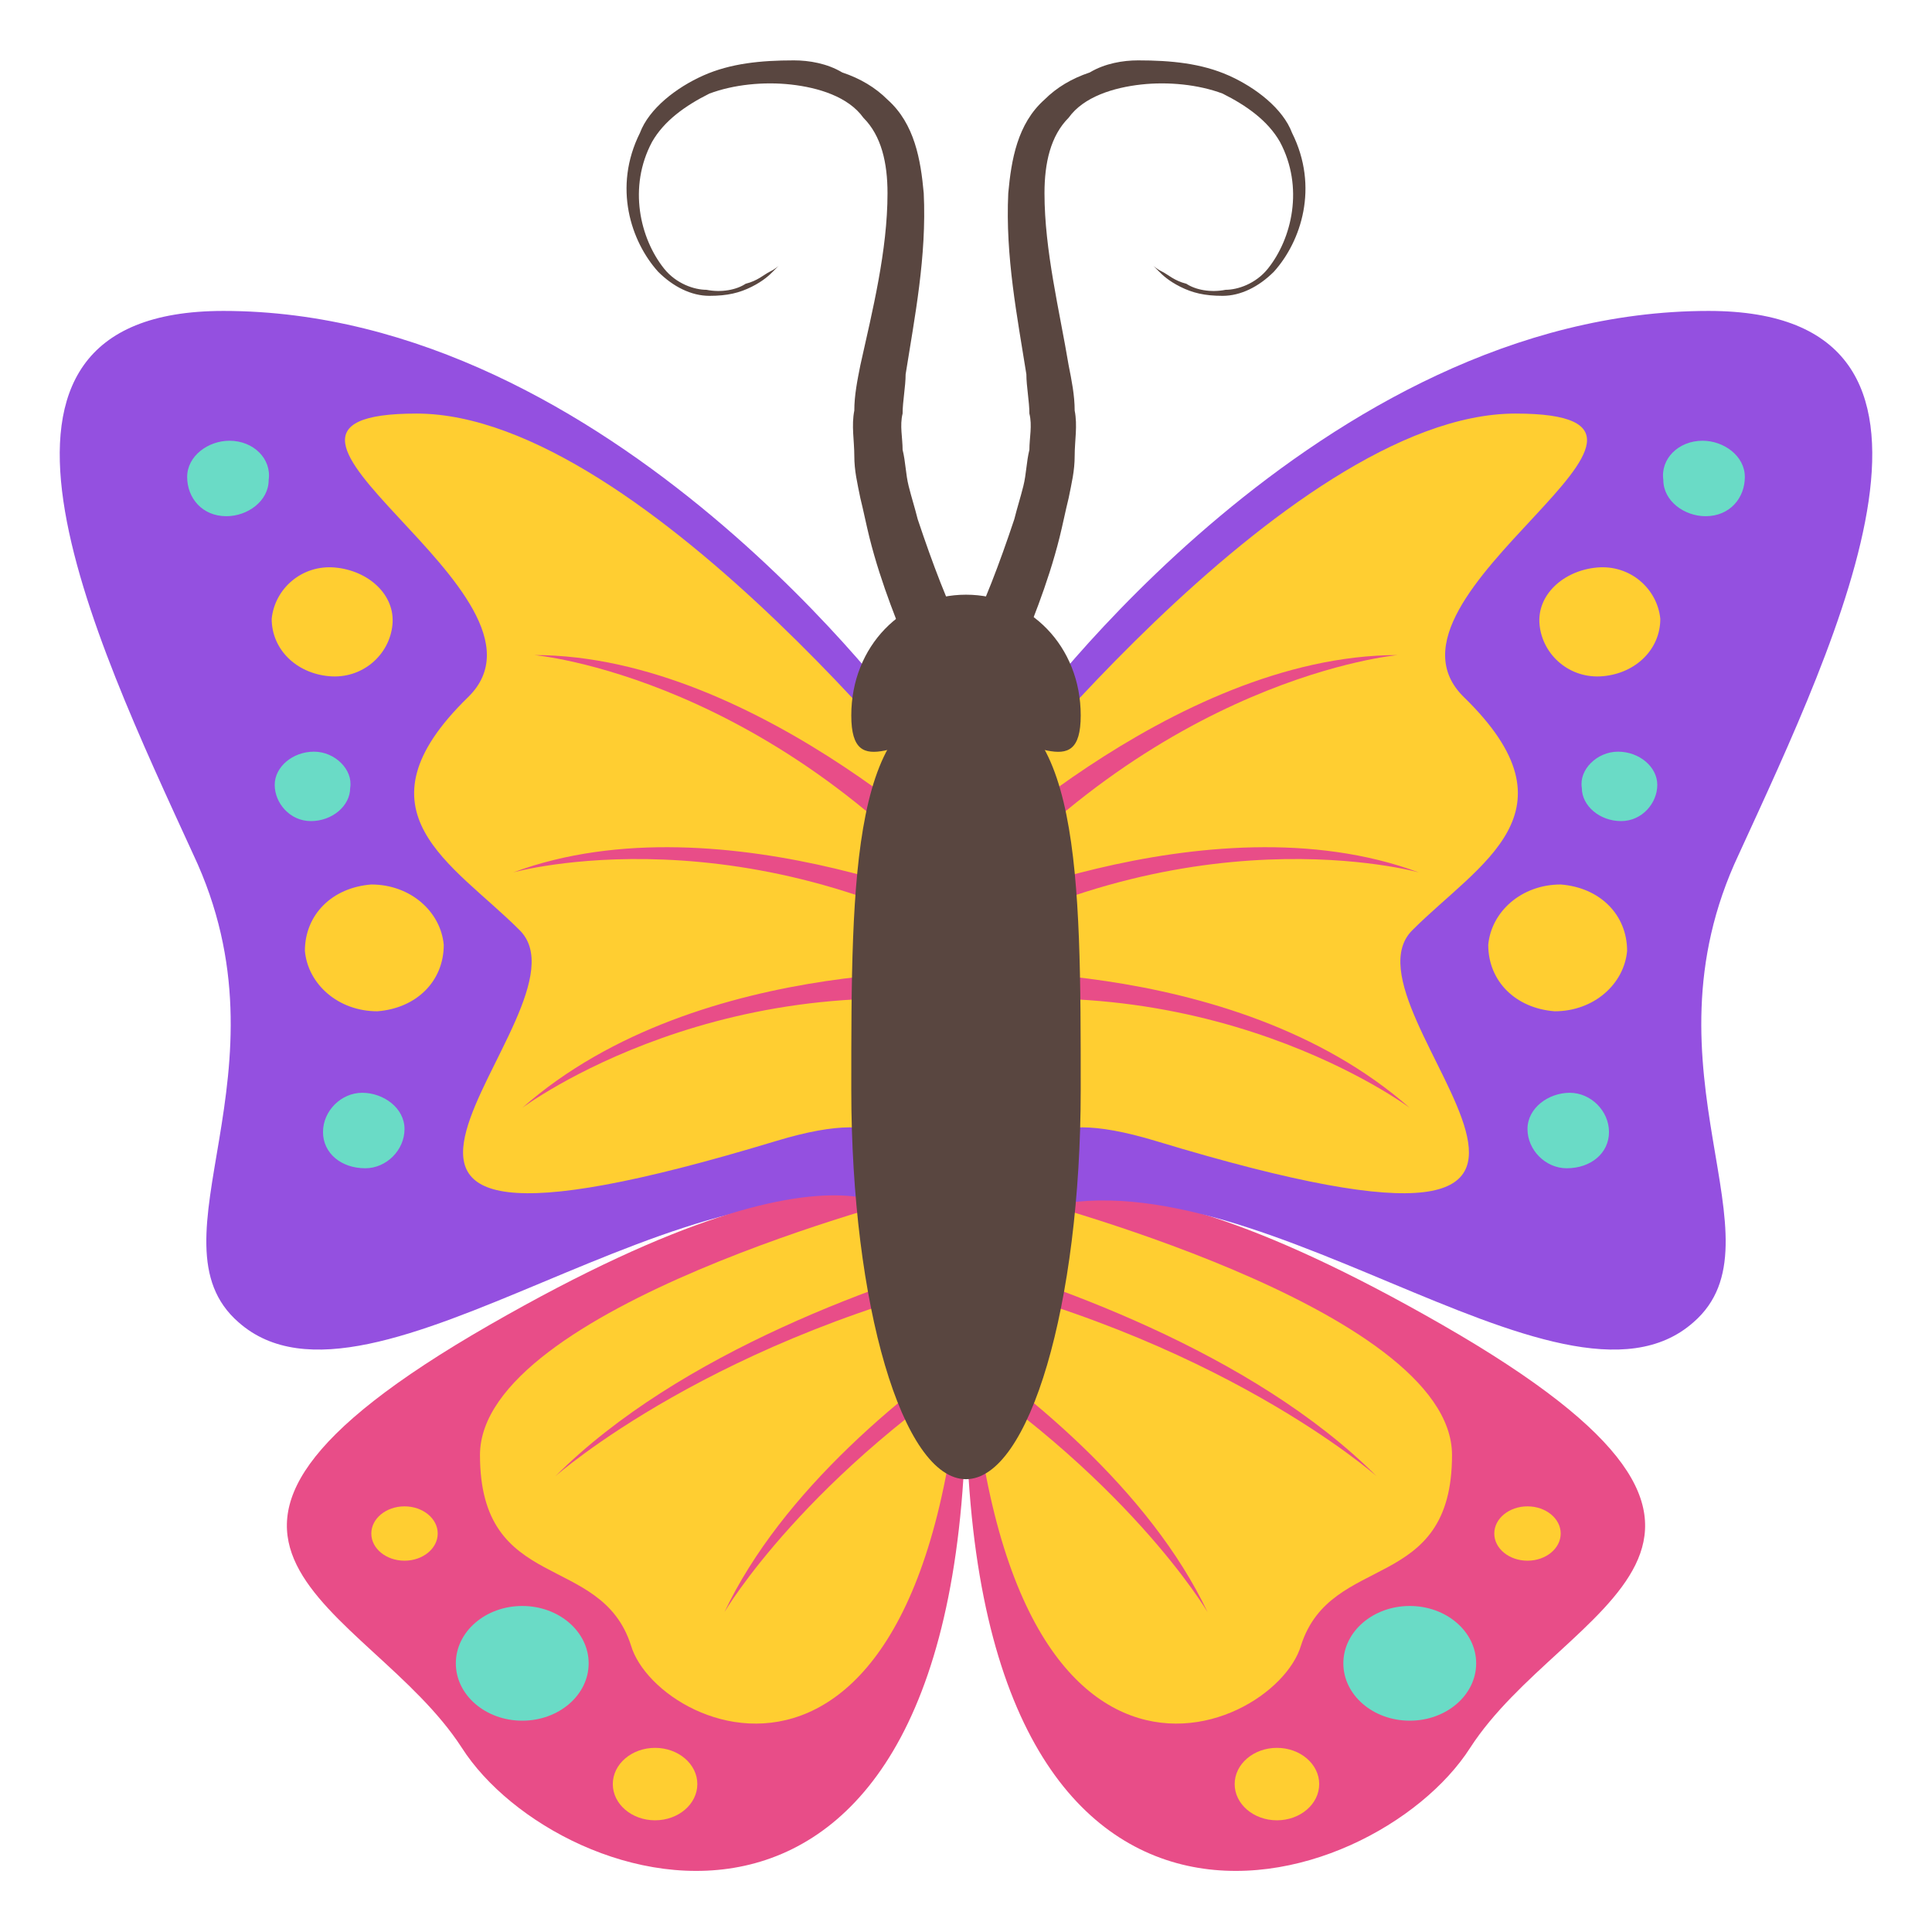 <svg xmlns="http://www.w3.org/2000/svg" viewBox="0 0 64 64"><path fill="#e84d88" d="M33.6 40.8s1.5-4.2 14.2 3.1c12.7 7.3 4 9.2.9 14-3.2 5-16.7 9.2-16.7-11.7v-5.5h1.6z"/><path fill="#9450e0" d="M56.6 10.3c9.5 0 4.3 10.8 1 18-3.4 7.2 1.6 12.8-1.5 15.5-4.4 3.9-15-6.2-22.2-3.6V23.9s9.8-13.6 22.7-13.6m-49.2 0c-9.5 0-4.3 10.8-1 18 3.4 7.2-1.6 12.8 1.5 15.5 4.4 3.9 15-6.2 22.2-3.6V23.9S20.3 10.3 7.4 10.3"/><path fill="#e84d88" d="M30.4 40.8s-1.5-4.2-14.2 3.1c-12.7 7.3-4 9.2-.9 14 3.2 5 16.7 9.2 16.7-11.7v-5.5h-1.6z"/><g fill="#ffce31"><path d="M32 27.5S21.4 13.7 13.8 13.7c-7.4 0 5.2 6 1.7 9.4-3.9 3.8-.5 5.5 1.7 7.7 2.8 2.7-10.3 12.7 8.5 7 4.3-1.3 3.7.6 6.3.6V27.5"/><path d="M32 27.5s10.6-13.8 18.2-13.8c7.4 0-5.2 6-1.7 9.4 3.9 3.8.5 5.5-1.7 7.7-2.8 2.7 10.3 12.7-8.5 7-4.3-1.3-3.7.6-6.3.6V27.5"/></g><path fill="#6adbc6" d="M8.9 15.9c0 .7-.7 1.2-1.4 1.2-.8 0-1.3-.6-1.3-1.3 0-.7.7-1.2 1.4-1.2.8 0 1.4.6 1.3 1.3"/><path fill="#ffce31" d="M13 20.7c-.1 1-1 1.8-2.1 1.7-1.1-.1-1.9-.9-1.9-1.9.1-1 1-1.8 2.1-1.7 1.1.1 2 .9 1.9 1.9"/><path fill="#6adbc6" d="M11.6 26.1c0 .6-.6 1.1-1.3 1.1-.7 0-1.2-.6-1.2-1.2s.6-1.1 1.3-1.1c.7 0 1.3.6 1.2 1.2"/><path fill="#ffce31" d="M14.7 31.3c0 1.2-.9 2.1-2.2 2.2-1.3 0-2.3-.9-2.4-2 0-1.2.9-2.1 2.2-2.2 1.3 0 2.3.9 2.4 2"/><path fill="#6adbc6" d="M13.4 37.4c0 .7-.6 1.3-1.3 1.3-.8 0-1.4-.5-1.4-1.2s.6-1.3 1.3-1.3c.7 0 1.4.5 1.4 1.2m41.7-21.5c0 .7.7 1.2 1.4 1.2.8 0 1.3-.6 1.3-1.3 0-.7-.7-1.2-1.4-1.2-.8 0-1.4.6-1.3 1.3"/><path fill="#ffce31" d="M51 20.7c.1 1 1 1.8 2.1 1.7 1.1-.1 1.9-.9 1.9-1.9-.1-1-1-1.8-2.1-1.7-1.1.1-2 .9-1.9 1.9"/><path fill="#6adbc6" d="M52.4 26.1c0 .6.6 1.1 1.3 1.1.7 0 1.2-.6 1.2-1.2s-.6-1.1-1.3-1.1c-.7 0-1.3.6-1.2 1.2"/><path fill="#ffce31" d="M49.3 31.3c0 1.2.9 2.1 2.2 2.2 1.3 0 2.3-.9 2.4-2 0-1.2-.9-2.1-2.2-2.2-1.3 0-2.3.9-2.4 2"/><path fill="#6adbc6" d="M50.6 37.4c0 .7.6 1.3 1.3 1.3.8 0 1.4-.5 1.4-1.2s-.6-1.3-1.3-1.3c-.7 0-1.4.5-1.4 1.2"/><g fill="#e84d88"><path d="M32.6 29.1s-7.4-7.4-14.9-7.4c0 0 8 .7 14.9 9.1v-1.7m.4 3.1s-9.8-.7-15.7 4.5c0 0 6.8-5.1 16.6-3.2l-.9-1.3"/><path d="M33.1 30.6S24 26.3 17 28.9c0 0 7.8-2.2 16.6 3.2l-.5-1.5"/><path d="M31.4 29.1s7.4-7.4 14.9-7.4c0 0-8 .7-14.9 9.1v-1.7m-.4 3.1s9.8-.7 15.7 4.5c0 0-6.8-5.1-16.6-3.2l.9-1.3"/><path d="M30.9 30.6S40 26.3 47 28.9c0 0-7.8-2.2-16.6 3.2l.5-1.5"/></g><g fill="#ffce31"><path d="M30.4 39.6s-14.5 3.7-14.5 8.6c0 4.6 4 3.2 5 6.3.9 3.1 11.1 7.4 11.1-13.7l-1.6-1.2"/><ellipse cx="13.4" cy="50.8" rx="1.1" ry=".9"/></g><ellipse cx="17.3" cy="55.1" fill="#6adbc6" rx="2.2" ry="1.9"/><g fill="#ffce31"><ellipse cx="21.7" cy="59.1" rx="1.4" ry="1.2"/><path d="M33.6 39.6s14.5 3.7 14.5 8.6c0 4.6-4 3.2-5 6.3-.9 3.1-11.1 7.4-11.1-13.7l1.6-1.2"/><ellipse cx="50.6" cy="50.8" rx="1.1" ry=".9"/></g><ellipse cx="46.7" cy="55.1" fill="#6adbc6" rx="2.2" ry="1.9"/><ellipse cx="42.3" cy="59.1" fill="#ffce31" rx="1.4" ry="1.2"/><g fill="#e84d88"><path d="M33.4 41.3c-4.1 1.1-10.9 3.5-15 7.6 0 0 5.3-4.7 15-6.8v-.8m0 2.5C30 46 25.9 49.4 24 53.4c0 0 2.7-4.6 9.4-8.8v-.8"/><path d="M30.6 41.3c4.1 1.1 10.9 3.5 15 7.6 0 0-5.3-4.7-15-6.8v-.8m0 2.5c3.4 2.2 7.5 5.6 9.4 9.6 0 0-2.7-4.6-9.4-8.8v-.8"/></g><g fill="#594640"><path d="M35.8 36.1c0 7.1-1.7 12.9-3.8 12.9s-3.8-5.8-3.8-12.9c0-7.1 0-12.9 3.8-12.9s3.8 5.8 3.8 12.9"/><path d="M35.8 23.7c0 2.3-1.7.6-3.8.6s-3.8 1.7-3.8-.6 1.7-4 3.8-4 3.8 1.7 3.8 4"/><path d="M31.9 21c-.5-1-1-2.3-1.5-3.8-.1-.4-.2-.7-.3-1.1-.1-.4-.1-.8-.2-1.2 0-.4-.1-.8 0-1.2 0-.4.1-.9.1-1.3.3-1.9.7-3.9.6-6-.1-1.1-.3-2.3-1.2-3.1-.4-.4-.9-.7-1.5-.9-.5-.3-1.1-.4-1.6-.4-1.1 0-2.1.1-3 .5-.9.4-1.8 1.1-2.1 1.9-.9 1.8-.3 3.6.6 4.6.5.5 1.1.8 1.7.8.6 0 1-.1 1.4-.3.4-.2.6-.4.7-.5l.2-.2s-.1.1-.3.2-.4.3-.8.4c-.3.2-.8.3-1.3.2-.4 0-1-.2-1.4-.7-.8-1-1.2-2.7-.4-4.2.4-.7 1.1-1.2 1.9-1.6.8-.3 1.8-.4 2.7-.3.9.1 1.9.4 2.4 1.1.6.6.8 1.5.8 2.5 0 1.9-.5 3.9-.9 5.7-.1.5-.2 1-.2 1.5-.1.5 0 1 0 1.5s.1.9.2 1.4c.1.4.2.9.3 1.3.4 1.6 1 3 1.4 4 .3.7.9 1 1.4.8.4-.2.5-.9.3-1.6"/><path d="M32.1 21c.5-1 1-2.3 1.5-3.8.1-.4.2-.7.3-1.1.1-.4.1-.8.2-1.2 0-.4.1-.8 0-1.2 0-.4-.1-.9-.1-1.3-.3-1.9-.7-3.9-.6-6 .1-1.1.3-2.3 1.2-3.1.4-.4.9-.7 1.5-.9.5-.3 1.1-.4 1.6-.4 1.1 0 2.1.1 3 .5.9.4 1.8 1.1 2.1 1.9.9 1.8.3 3.6-.6 4.6-.5.5-1.1.8-1.7.8-.6 0-1-.1-1.4-.3-.4-.2-.6-.4-.7-.5l-.2-.2s.1.1.3.2.4.3.8.4c.3.2.8.3 1.3.2.4 0 1-.2 1.4-.7.8-1 1.2-2.7.4-4.2-.4-.7-1.1-1.2-1.9-1.6-.8-.3-1.8-.4-2.7-.3-.9.1-1.9.4-2.4 1.1-.6.6-.8 1.5-.8 2.5 0 1.9.5 3.9.8 5.7.1.5.2 1 .2 1.5.1.5 0 1 0 1.5s-.1.9-.2 1.4c-.1.4-.2.9-.3 1.3-.4 1.6-1 3-1.4 4-.3.7-.9 1-1.4.8-.3-.2-.4-.9-.2-1.6"/></g></svg>